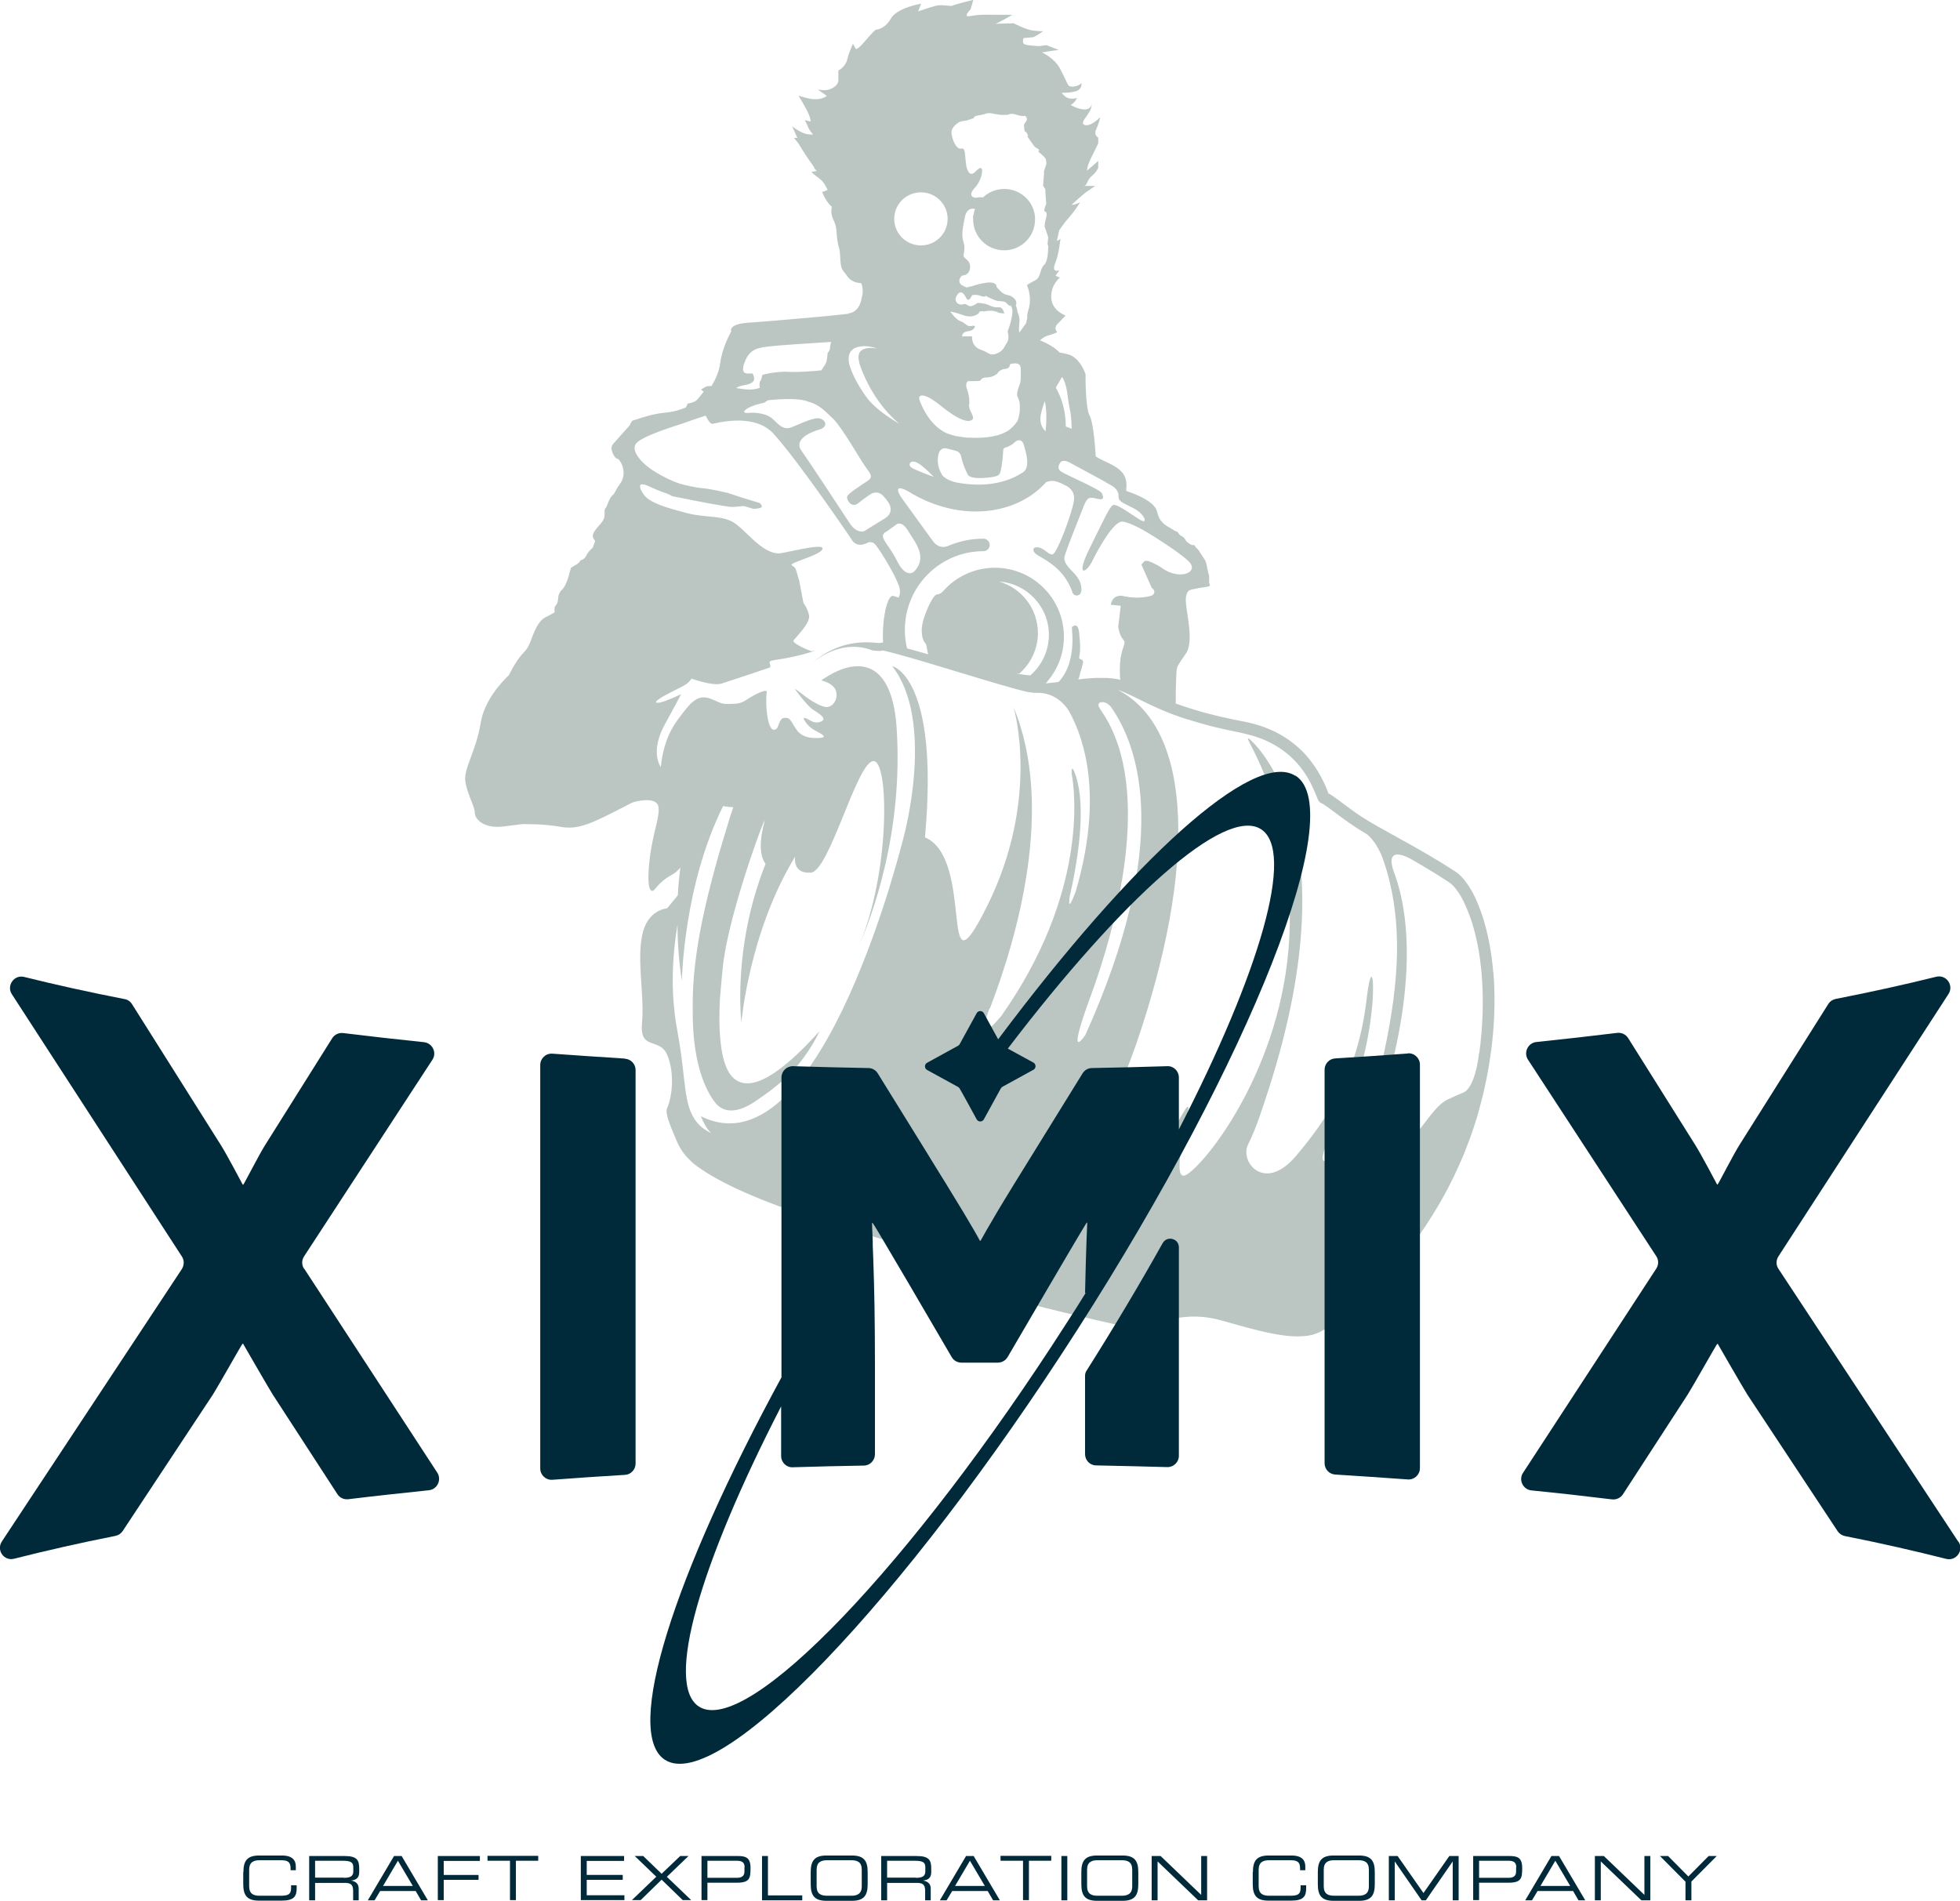 <?xml version="1.0" encoding="UTF-8"?>
<svg id="Layer_2" data-name="Layer 2" xmlns="http://www.w3.org/2000/svg" viewBox="0 0 115.95 112.45">
  <defs>
    <style>
      .cls-1 {
        fill: #bbc6c3;
      }

      .cls-2 {
        fill: #002a3a;
      }
    </style>
  </defs>
  <g id="Layer_1-2" data-name="Layer 1">
    <g>
      <g>
        <path class="cls-1" d="M50.59,56.45c-.03.05-.05.11-.08.16,0,0,.03-.05.08-.16Z"/>
        <path class="cls-1" d="M50.81,55.98s-.04.09-.06.14c.02-.04.04-.09.06-.14Z"/>
        <path class="cls-1" d="M50.75,56.12c-.03.07-.06.12-.08.18.03-.06.05-.12.08-.18Z"/>
        <path class="cls-1" d="M50.67,56.29c-.02.05-.05.1-.07.16.02-.04.05-.1.07-.16Z"/>
        <polygon class="cls-1" points="46.65 40.76 46.66 40.75 46.65 40.76 46.65 40.76"/>
        <path class="cls-1" d="M88.34,57.54c-.05-.61-.13-1.21-.25-1.82-.12-.6-.27-1.2-.48-1.78-.21-.58-.46-1.16-.84-1.69-.05-.07-.1-.13-.15-.2-.06-.06-.11-.13-.17-.19-.07-.06-.12-.12-.2-.18-.07-.05-.15-.12-.21-.15-.25-.16-.51-.33-.77-.49-1.03-.63-2.08-1.21-3.13-1.79-.52-.29-1.05-.58-1.53-.89-.49-.32-.96-.67-1.44-1.03-.12-.09-.24-.18-.38-.27-.03-.02-.07-.05-.11-.07-.02-.01-.06-.03-.09-.05,0,0,0,0,0,0l-.17-.42c-.06-.14-.13-.28-.2-.42-.28-.56-.65-1.09-1.08-1.55-.44-.46-.95-.85-1.51-1.15-.56-.3-1.15-.51-1.76-.65-.08-.02-.15-.03-.23-.05l-.22-.04-.44-.09c-.29-.06-.58-.13-.87-.19-.58-.14-1.15-.29-1.71-.47-.29-.09-.57-.19-.85-.29,0-.51.02-1.42.04-1.75.03-.47.03-.41.57-1.21.54-.79-.1-2.76,0-3.35.09-.51.34-.4.77-.52,0,0,0,0,0,0,.14-.03.44-.06.53-.08.08-.02.12-.09.12-.09l-.05-.14v-.39l-.08-.33c-.01-.05-.02-.11-.04-.16v-.03s-.05-.35-.14-.46c-.09-.11-.37-.61-.45-.65-.07-.04-.16-.21-.16-.21h-.13c-.09-.02-.24-.13-.31-.19-.01-.01-.03-.02-.04-.04,0,0,0,0,0,0l-.13-.2s-.09-.08-.2-.13c-.11-.05-.14-.22-.24-.24-.1-.02-.21-.11-.21-.11l-.34-.2h0c-.14-.1-.23-.16-.23-.16-.08-.14-.24-.14-.38-.72-.18-.72-1.82-1.21-1.82-1.21v-.18s.01-.04.01-.06c.04-.9-.55-1.18-1.39-1.57-.18-.08-.32-.16-.43-.24h0s-.1-1.95-.36-2.41c-.26-.45-.24-2.45-.24-2.45,0,0-.31-.99-1.05-1.18-.14-.04-.31-.07-.5-.11-.25-.3-.8-.57-1.15-.72.15-.1.25-.22.49-.28.38-.1.53-.2.53-.2,0,0-.22-.22,0-.46.22-.24.5-.52.5-.52,0,0-.82-.28-.85-1.06-.03-.78.51-1.18.51-1.18l-.26-.12.24-.32s-.5.2-.26-.4c.24-.6.3-1.44.32-1.46.01-.01-.1.1-.22.11.06-.24.11-.43.14-.61.15-.22.33-.48.51-.68.4-.44.73-.98.73-.98,0,0-.33.17-.5.14.24-.22.62-.56.84-.73.32-.23.56-.38.56-.38h-.68c.2,0,.17-.34.46-.58.29-.24.39-.49.39-.49v-.41s-.73.66-.68.56c.05-.1,0-.22.29-.8.29-.58.39-.8.39-.8v-.34s-.29-.13-.12-.49c.17-.37.24-.72.24-.72,0,0-.48.51-.85.48-.37-.04-.04-.42,0-.48.04-.06.26-.37.3-.51.03-.11.05-.23.05-.29-.01.09-.09.4-.53.34-.31-.04-.56-.17-.72-.26.29-.16.37-.41.37-.41-.67.17-.84-.28-.9-.3-.06-.02.37.02.8-.09.43-.11.37-.49.37-.49-.24.24-.67.24-.75.15-.09-.08-.19-.39-.52-1.01-.32-.62-1.07-.96-1.07-.96l.99-.15s-.54-.21-.73-.28l-.43.06s-.69-.04-.79-.09c-.02,0-.06-.02-.12-.05-.1-.15,0-.34,0-.34,0,0,.43-.03.56-.05.13-.03.59-.35.59-.35,0,0-.23,0-.6-.04-.38-.04-1.14-.43-1.14-.43,0,0-1.02.02-1.09.03.09,0,1.01-.53,1.01-.53,0,0-.78-.01-1.53-.01s-.83.09-1.09.09.15-.41.15-.41l.16-.56s-1.17.29-1.24.35c-.07.05-.62-.09-.97,0-.35.09-1.05.33-1.05.33l.17-.45s-1.42.23-1.79.88c-.36.65-.9.66-.9.66,0,0-.21.18-.66.71-.44.53-.52.41-.52.41l-.16-.29s-.24.51-.34.93c-.09.43-.52.65-.52.65,0,0-.01.16,0,.52.01.36-.32.53-.56.61-.24.08-.66,0-.66,0l.53.37s-.17.18-.61.2c-.44.03-1.09-.24-1.06-.2.03.04.24.37.5.87.25.49.21.65.21.65l-.34-.08s.11.2.21.44c.11.24.27.39.27.39,0,0,.05.05-.32,0-.38-.05-.91-.47-.91-.47l.31.69h-.2l.26.32s.48.8.77,1.18c.28.37.15.28.15.28l.17.17-.32.07s.13.13.48.39c.24.17.39.47.48.67-.12.05-.3.12-.32.11-.03-.01.27.67.57.88,0,0,0,0,0,0-.04.18-.06.44.08.74.25.52.17.75.25,1.26.08.52.13.31.17,1.05.04.75.12.63.42,1.07.27.38.71.4.82.4.18.46.03.85.03.85,0,0-.05.46-.31.71-.26.25-.48.22-.48.22t.04.03c-.56.06-1.18.13-1.42.15-.48.04-3.25.3-4.51.38-1.26.08-1.04.52-1.04.52,0,0-.52.88-.65,1.85-.07.56-.32,1.06-.52,1.38-.15,0-.24,0-.26.01-.05.01-.37.2-.37.2,0,0,.17.1.16.13-.01.02-.25.33-.4.49-.15.15-.54.21-.54.21l-.1.22s-.52.26-1.28.32c-.76.06-1.83.46-1.88.47-.05.01-.18.29-.18.29,0,0-.78.87-.83.93h0c-.08.09-.15.17-.18.22-.18.25.15.82.29.81.15,0,.66.83.15,1.5-.12.16-.24.37-.36.6,0,0,0,0,0,0-.29.18-.38.74-.49.83-.11.09,0,.35-.1.63,0,0,0,0,0,0-.1.28-.65.69-.65,1,0,.14.09.23.14.31-.06.15-.1.28-.14.39-.42.37-.35.49-.49.62-.13.13-.24.13-.24.13,0,0-.05.13-.21.23-.16.09-.35.21-.35.21l-.09.31s-.16.77-.5,1.05c0,0-.16.16-.17.45-.01.29-.12.41-.18.47-.06.06-.03.35-.03.36,0,0,0,0,0,0l-.41.23c-.09.03-.17.08-.27.15h0s0,0,0,0c-.13.1-.26.25-.4.52-.36.69-.33,1.06-.76,1.49-.44.44-.86,1.32-.86,1.32-.48.46-1.46,1.53-1.67,2.82-.28,1.72-1.02,2.7-.91,3.47.11.77.56,1.47.56,1.86s.56.95,1.68.81l1.12-.14s1.23-.03,2.28.16c1.05.19,1.85-.21,3.74-1.18.18-.09.34-.18.49-.25.16-.08,1.35-.36,1.53.16.18.52-.31,1.59-.49,3.12-.18,1.53-.03,1.94.15,1.94s.28-.47,1.17-.96c.17-.09.34-.24.49-.42-.07.52-.12,1.07-.15,1.64l-.63.77s-1.2.07-1.49,1.64c-.3,1.57.15,3.51,0,5.16-.15,1.64,1.05.82,1.49,1.87.45,1.05.3,2.47,0,3.14-.15.33.2,1.08.55,1.93.31.69.55.93.98,1.34.94.75,2.77,1.78,6.34,2.99,1.68.57,3.45,1.11,5.21,1.61.42.18,1.03.55,1.7,1.31,1.22,1.41,11.93,3.65,12.7,3.85.77.19,2.59-1.19,5.22-.48.48.13.95.27,1.44.4.58.16,1.17.31,1.77.42.6.11,1.22.19,1.87.12.08,0,.16-.02.24-.04l.12-.02h.03s0,0,.04-.02l.05-.02.11-.03.12-.05c.09-.03.15-.07.23-.11.28-.15.55-.31.8-.49.51-.35.98-.74,1.43-1.14.9-.81,1.73-1.7,2.49-2.65.76-.94,1.46-1.94,2.08-2.98.63-1.04,1.16-2.13,1.63-3.25.22-.56.44-1.13.62-1.71.05-.15.09-.29.14-.44l.12-.43c.08-.29.15-.59.23-.88.56-2.36.81-4.8.62-7.23ZM78.48,46.9s0,0,0,0c-.02,0-.03-.01-.05-.01.02,0,.03,0,.05.01ZM78.42,46.89c-.06,0-.04,0,0,0h0ZM78.33,47.57s-.03,0-.05-.01c.06.01.11.02.05.01ZM65.42,28.54l.36.2s0,0,0,0c0,0,.4.22.39.59-.02.34.2.39.91.75.59.3.86.93.43.71-.43-.23-1.46-1.05-1.68-.9-.22.16-.48.76-1.35,2.51-.88,1.76-.24,1.56.14.79.38-.78,1.28-2.37,1.78-2.33.5.04,1.57.7,1.57.7,0,0,2.22,1.36,2.48,1.81.33.57-.76.94-1.75.21-.18-.13-.38-.22-.57-.31-.09-.04-.27-.12-.41-.08-.06.06-.13.13-.2.21l.62,1.39c.11.05.29.32-.04.46-.03,0-.06.01-.09.02-.07.02-.14.03-.22.05-.06,0-.11.01-.16.02-.33.04-.72.02-1.12-.06,0,0,0,0,0,0-.02,0-.05-.01-.07-.02-.18-.03-.61-.06-.73.52,0,0,.59.06.59.06-.05.41-.1.88-.15,1.24,0,0,.06.48.28.74.22.26,0,.28-.14,1.14-.06.41-.05.88-.02,1.26-.02,0-.03,0-.05-.01-.17-.05-.33-.06-.49-.08-.08-.01-.16-.01-.24-.02h-.24c-.5-.02-.99.03-1.47.09.02-.03.04-.06.05-.1.03-.13.14-.54.21-.76.07-.22.02-.29-.1-.33-.12-.04-.1-.11-.1-.11.1-.53.06-.81,0-1.45-.06-.64-.34-.41-.41-.37-.07.04.15.89-.13,1.99-.15.59-.43,1.02-.68,1.28-.26.03-.51.06-.76.08.67-.73,1.08-1.7,1.08-2.76,0-2.25-1.83-4.08-4.08-4.08-1.23,0-2.33.54-3.08,1.4,0,0,0,0-.01.01-.2.21-.36.13-.45.23-.09.1-.33.38-.64,1.27-.31.89-.07,1.41.04,1.53.05.05.07.11.09.17,0,.05.01.09.02.14h0s0,0,0,0c.02.13.05.25.08.37-.41-.12-.83-.23-1.25-.35-.09-.35-.13-.72-.13-1.1,0-2.56,2.08-4.65,4.65-4.65.21,0,.37-.17.37-.37s-.17-.37-.37-.37c-.71,0-1.38.14-2,.39-.02,0-.04.02-.07.03-.47.2-.77-.09-.88-.22l-1.92-2.65s-.61-.9.4-.36c0,0,0,0,0,0,.65.41,2.06,1.15,3.83,1.2,0,0,0,0,0,0,0,0,0,0,0,0,.24,0,.49,0,.74-.02,1.66-.15,2.86-.87,3.61-1.72.12-.04.25-.07.38-.07.16,0,.35.07.58.18h0c.09.04.18.09.28.14.21.13.44.36.41.77-.05.66-1.02,3.24-1.27,3.26-.25.03-.42-.3-.78-.4-.37-.11-.58.19,0,.51.58.32,1.16.73,1.55,1.32.38.59.39.83.43.88.04.06.17.19.37.08.21-.11.18-.65-.11-1.05-.29-.4-.87-.77-.75-1.23.12-.46.8-2.11,1.05-2.76.23-.59.3-.77.71-.68.05.01.09.02.13.03h0c.52.13.39-.12.32-.31-.08-.23-2.02-1.04-2.4-1.28-.35-.23-.06-.56,0-.61.12-.05.27-.05.46.05h0l2.14,1.16ZM65.18,42.1h0s0,0,0,0c0,0,0,0,0,0-.02-.03-.2-.29-.2-.39,0-.11.08-.17.26-.17.17,0,.39.14.53.35,1.63,2.37,3.55,7.99-1.56,19.34,0,0-1.23,1.88.32-2.32,1.37-3.72,3.81-12.17.65-16.81ZM59.11,34.41c1.64.11,2.94,1.48,2.94,3.15,0,.96-.43,1.82-1.1,2.4-.27-.02-.57-.06-.84-.13.06,0,.13.01.19.02.67-.58,1.1-1.44,1.1-2.4,0-1.44-.97-2.66-2.29-3.04ZM48.54,24.77c-.33-.13-1.16.29-1.71.51-.55.22-.86-.29-1.16-.53-.3-.25-.87-.37-1.39-.32-.52.05-.22-.33.7-.55.15-.04.24-.06.24-.06l.21-.14c.97-.1,1.96-.11,2.37.08.29.07.68.24,1.11.66.1.09.21.2.35.33,0,0,.02.01.02.02.54.52,1.57,2.36,1.9,2.82.33.46.49.62.15.86-.34.24-1.2.74-1.22.96-.01.22.28.65.65.37.19-.14.49-.39.79-.57.16-.08.43-.15.7.13.07.08.18.2.29.36.15.22.33.67-.24,1-.78.47-1.16.72-1.16.72,0,0-.43.2-.87-.46-.44-.66-2.34-3.57-2.85-4.28-.51-.71.59-1.13,1.06-1.27.48-.14.41-.51.08-.63ZM52.39,31.49c.36-.25.65-.47.65-.47,0,0,.29-.22.63.31.21.32.38.59.45.71.22.37.56,1.01.08,1.63-.02.02-.03.03-.04.05-.02.03-.04.05-.07.08,0,0-.46.5-1.01-.59-.54-1.09-1.13-1.42-.7-1.73ZM57.32,24.05c.04-.22.05-.56-.11-1.01-.11-.3-.02-.43.05-.49h.06s.61.01.67-.03c.05-.04.05-.19.4-.19s.6-.22.6-.22c0,0,.13-.25.45-.28.25-.03.28-.11.32-.29.16-.04.58-.13.62.21.02.14.01.4,0,.7,0,.11-.03.23-.06.31-.09.21-.2.56-.13.7.05.09.11.24.14.44,0,.06,0,.11,0,.15,0,.07,0,.13,0,.19,0,.01,0,.03,0,.04-.02.24-.07.46-.14.63-.17.26-.37.45-.58.59,0,0,0,0,0,0-.02.01-.04.02-.06.03-.64.37-1.58.4-2.21.36-.13.03-.81-.1-.84-.1-.18-.05-.33-.1-.48-.15-.99-.44-1.47-1.56-1.61-1.93-.15-.37.19-.56,1.25.3,1.06.86,1.59.99,1.83.84.24-.15-.19-.58-.15-.8ZM61.84,25.51s0,0,0,0c-.5-.51-.25-1.15-.03-1.78.13.61.1,1.29.04,1.79ZM60.57,26.34c.14.47.41,1.35-.09,1.63,0,0,0,0,0,0-.05.03-.11.06-.15.09-.83.48-2,.78-3.62.51-.61-.11-.87-.33-.97-.46-.16-.27-.28-.58-.26-.93,0-.15.03-.27.06-.38.02,0,.08-.36.49-.26,0,0,0,0,0,0,.15.04.31.08.47.12,0,0,0,0,0,0,0,0,.31.04.36.36,0,0,0,0,0,0,.05.2.11.42.19.61h0s0,0,0,0c0,0,0,0,0,0,.02.05.13.32.21.46.09.15.39.21.87.19.49-.02.82-.09.92-.16.1-.07.14-.14.2-.54,0,0,0,0,0,0,.04-.22.08-.55.1-.96,0-.06.04-.1.09-.13.26-.07.47-.2.64-.37h0s.34-.26.49.2ZM55.21,28.2c-.38-.13-.78-.29-1.2-.48-.32-.17-.17-.34-.13-.37.03-.02.06-.03.1-.04.33-.03.79.44,1.24.88ZM63.28,24.16c.09.39.11.82.12,1.21-.14-.06-.27-.11-.35-.13,0-.59-.1-1.23-.36-1.84-.07-.17-.15-.32-.23-.47l.37-.63c.34.51.3,1.21.45,1.86ZM56.32,7.65s.06-.1.11-.16c.08-.1.27-.29.49-.32l.27-.04.44-.15s-.09-.09.24-.15c.33-.05.49-.12.49-.12,0,0,0,0,.01,0l.18-.02s0,0,0,0c0,0,.43.07.6.1.16.02.49,0,.49,0,0,0,.15-.12.5,0,.36.12.49.06.49.06.1.07.14.15.11.27l-.17.26.04.38s.11.02.19.22c.08.19-.16-.08.1.27.26.35.26.42.41.5.15.08.18.15.18.15,0,0-.15.02,0,.13.16.12.11.1.11.1,0,0,.18.12.27.29.02.09.03.19.03.29-.11.32-.14.41-.14.41v.22s-.03.29-.03.29l-.02.37.13.19s0,0,0,0c0,.26.03.55.05.81,0,.06-.01.12-.03.15-.09.18-.08.35-.08.35,0,0,.22,0,.11.37-.11.38-.09.55-.09.55l.12.34.09.28-.04.39.04.13c0,.41-.05.94-.23,1.1-.3.28-.17.74-.55.93-.37.19-.48.28-.48.28,0,0,.34.69.08,1.49-.06.19-.07.34-.06.47-.05.17-.07.29-.07.29l-.4.56c-.02-.11-.03-.28,0-.53.06-.38-.1-.67-.1-.67h0c-.03-.26-.11-.41-.11-.41,0,0,.16-.25-.19-.49-.35-.25-.42.04-.94-.6,0,0,.03-.35-.63-.25-.66.1-.8.22-.91.22-.05,0-.14.04-.24.06-.07-.03-.15-.07-.23-.11-.35-.17-.17-.59.04-.61.21-.02.4-.17.4-.52s-.29-.44-.37-.58c-.08-.13.13-.42-.02-.86-.15-.44-.02-.98.08-1.49.09-.47.37-.53.6-.48-.04.11-.07.22-.09.34,0,.09-.05.07-.03.13,0,0,0,.05.01.06,0,.03,0,.07,0,.1,0,1,.82,1.82,1.83,1.82s1.83-.81,1.83-1.82c0-.02,0-.04,0-.06,0,0,0-.01,0-.03,0,0,0-.02,0-.03-.06-.95-.85-1.69-1.82-1.69-.49,0-.93.19-1.26.5-.1-.01-.2-.02-.27,0-.31.08-.66-.1-.21-.57.44-.48.54-1.23.31-1.17-.23.06-.46.61-.71.19-.25-.42-.06-1.46-.4-1.34-.35.11-.67-.86-.56-1.09ZM56.99,18.65c.42.15.71.04.89-.1.06-.05.06-.07.02-.09.05-.02.13-.04.25-.06,0,.02,0,.04.03.03.17-.02.54-.13.92.08l.31.04c-.08-.33-.21-.39-.36-.37-.15.02-.33-.02-.56-.13-.23-.12-.66-.13-.66-.13-.6.44-.56-.02-.83.08-.27.1-.6-.15-.42-.48.17-.33.39-.29.56.08.13.28.28.07.36-.13.12-.03.3-.05.49.03.29.11.32,0,.32,0,0,0,.26.15.58.27.15.05.26.05.36.05.01.01.01.01.01.01h0c.11,0,.21.01.33.15.11.13.17.12.2.09.08.12.13.28.09.54-.05.44-.27,1-.27,1,0,0,.12.4-.02.63-.02.04-.04.08-.07.11h0s0,0,0,0c-.08.14-.15.28-.26.39-.06.05-.44.35-.75.18-.32-.18-.48-.23-.48-.23,0,0-.22-.05-.38-.26-.16-.21-.15-.53-.15-.53,0,0,0,0-.36,0-.08,0-.16,0-.22.01-.02-.16.13-.3.38-.32.31-.02.54-.38.21-.31-.33.08-.35-.15-.67-.27-.33-.12-.62-.58-.62-.58,0,0,.33.06.75.21ZM54.48,11.38c.87,0,1.58.7,1.58,1.57s-.71,1.57-1.58,1.57-1.58-.7-1.58-1.57.71-1.57,1.58-1.57ZM51.82,20.62s0,0,0,0c-.04-.01-.09-.02-.13-.02,0,0-.59-.1-.83.24-.08.12-.1.33-.03.6,0,0,0,0,0,0,0,0,0,0,0,.02.03.11.07.22.12.35.25.67.91,2.13,2.25,3.26-1.07-.62-1.63-1.17-1.89-1.5-.54-.74-.92-1.46-1.07-2.03-.05-.2-.12-.74.34-.95.55-.25,1.2,0,1.25.01ZM44.03,21.5c.29-.9.88-.93,1.53-1.01.46-.06,2.48-.19,3.61-.26-.05.15-.07.32-.07.32,0,0,.04.14-.14.33,0,0-.02.45-.11.62-.09.17-.26.41-.26.41-.47.05-1.33.12-1.89.09-.81-.05-1.6.18-1.6.18l-.07.28c-.16.15-.08.48-.08.48,0,0-.4.2-1.2.05-.06-.01-.13-.02-.2-.03.13-.08.28-.14.47-.17.8-.13.58-.47.53-.65-.04-.17-.82.26-.53-.64ZM58.55,59.69h0c1.61-4.18,3.87-11.93,1.41-17.85,0,0,1.63,5.39-1.59,11.82-2.89,5.77-.66-2.84-3.65-4.12.86-9.53-1.94-10.13-1.94-10.13,2.55,3.26.7,10.02.7,10.02,0,0-4.8,19.91-11.87,16.68,0,0,0,0,0,0-.04-.02-.09-.04-.13-.06v.04c.06.15.13.29.2.42.07.13.16.26.25.38.04.05.09.1.13.15-.29-.15-.52-.31-.68-.47-1.02-1.04-.73-2.47-1.32-5.64-.44-2.36-.25-4.62.02-6.22,0,1.06.08,2.18.26,3.32,0,0,.08-5.61,2.44-10.34.18.04.39.06.6.07-.06.17-.11.34-.17.5-1.35,4.35-2.28,8.08-2.23,11.38,0,.01,0,.02,0,.03-.05,3.6,1,5.17,1.35,5.59.02.03.05.06.08.09.02.02.03.03.03.03.33.32,1.01.6,2.21-.2,1.38-.92,2.01-1.56,2.26-1.84,1.05-1.13,1.57-2.33,1.57-2.33-1.58,1.75-3.95,4.01-5.17,2.69-.78-.84-.8-3.09-.72-4.62.05-.64.11-1.24.16-1.77.25-2.75,2.12-8,2.43-8.66.27-.57-.6,1.52.11,2.46-1.98,4.96-1.43,9.37-1.43,9.37,0,0,.45-5.33,3.18-9.8,0,0-.19,1.02.92.95,1.11-.06,2.73-6.57,3.71-6.6.94-.03.99,6.67-.87,10.95.76-1.71,2.66-6.71,2.24-12.95-.27-3.95-2.27-4.3-4.45-2.78.14.06.68.17.85.59.2.5-.2,1.09-.66.98-.47-.11-1.12-.59-1.41-.82-.28-.23-.35-.24-.35-.24,0,0,.7.98,1.08,1.23.39.25.83.52.49.69-.34.17-.63-.04-.76-.11-.13-.07-.45-.24-.17.16.28.4.67.54.84.64.17.09.42.27-.01.29-.43.02-1.03.02-1.39-.52-.36-.53-.34-.69-.68-.67-.34.01-.34.56-.5.66-.16.11-.37.07-.5-.62-.13-.69-.08-1.32-.08-1.42,0-.1.18-.4-.53-.06-.71.34-.79.6-1.42.61-.62.02-.58.04-1.18-.23-.6-.27-1.02-.23-1.63.54-.61.77-1.28,1.53-1.49,3.43,0,0-.67-.88.25-2.54.91-1.66.95-1.77.95-1.77,0,0-.61.3-1.08.45-.48.15-.67.04.26-.45.93-.49,1.18-.53,1.44-.92,0,0,1.25.46,1.79.29.54-.17,2.79-.93,2.79-.93,0,0,.13-.01.07-.19-.06-.18-.12-.22.47-.3.59-.08,1.47-.29,1.81-.4.14-.04.27-.08.39-.12-.07.01-.15.02-.23.03,0,0-1.19-.45-1.05-.65.15-.2,1.02-1.04.91-1.49-.11-.45-.33-.72-.33-.72,0,0-.12-.64-.25-1.31-.26-.91-.21-.74-.44-.91-.23-.16,1.88-.63,1.82-1.02-.04-.29-2.27.3-2.56.31-1.08.02-2.05-1.5-2.79-1.88-.73-.38-1.58-.22-2.66-.5-1.08-.28-1.76-.49-2.25-.8-.35-.22-.65-.77-.49-.9.12-.01.26.01.41.08.37.17.7.32,1.19.48.15.08.27.14.27.14l1.73.34c.09.02.17.03.27.05.09.02.18.03.26.05.33.06.87.15,1.09.18.33.04.75-.04.84-.04s.5.14.58.16c.09.01.41-.01.5-.09.09-.07-.11-.25-.11-.25,0,0-.91-.28-.95-.29-.04-.01-.91-.3-.95-.31-.04-.01-1.01-.24-1.42-.27-.41-.02-1.17-.21-1.32-.25-.17-.05-.33-.11-.45-.16-.68-.29-1.1-.57-1.1-.57-.64-.37-1.49-1.2-1.12-1.67.37-.47,2.61-1.13,2.74-1.18,0,0,.72-.26,1.38-.47,0,0,.24.55.42.48,1.13-.26,2.7-.39,3.59.59,1.5,1.65,4.59,6.21,4.59,6.21,0,0,.2.48.75.33.08-.02.17-.06.27-.11.09-.02.2-.03.31.04.24.14,1.08,1.59,1.3,2.07.18.4.3.6.25.98-.03.06-.05.12-.07.18-.15-.06-.32-.12-.39-.1-.13.04-.33.37-.45,1.16-.1.6-.1,1.25-.08,1.6-.03,0-.06,0-.1,0,.02-.02-.15.05-.09.02h-.03s.02,0,.02,0c.01,0,.02,0,0,0-.02,0-.05,0-.09,0l-.22-.02c-.15-.01-.31-.02-.46-.02-.63,0-1.26.11-1.84.36-.51.21-.97.51-1.39.85,1.43-1.09,2.66-1.09,3.6-.72.02,0,.03,0,.05,0l.23.02s.08,0,.14,0c0,0,.03,0,.06,0,.03,0,.05-.01.07-.02.01,0,.03,0,.05,0,.03,0,.06.01.1.02.07.01.14.03.21.05.14.03.28.07.43.11,2.3.63,4.57,1.38,6.88,2.03.29.08.58.16.89.23l.24.04s.03,0,.05,0c.07.02.18.02.34.02,1.03,0,1.61.68,1.86,1.08.96,1.73,2.01,5.13.4,10.67-.43,1.14-.41.72-.36.32.5-2.21.97-5.24.38-7.11-.07-.23-.3-.83-.26-.17.2,1.06.94,7.07-4.15,14.31-1.68,2.04-.71-.44-.71-.44ZM79.15,66.46c2.66-4.6,2.19-11.65,1.69-7.3-.51,4.35-2.32,7.05-4.18,9.24-1.86,2.19-3.33.34-2.83-.68.51-1.01.94-2.42.94-2.42,5.57-16.44-.86-21.58-.86-21.58-.63-.41,2.51,3.14,2.39,10.99-.12,7.85-4.67,13.81-6.04,14.75-1.37.94.71-5.3-.2-3.73-.9,1.57-2.04,3.14-2.67,2.55-.63-.59.35-5.45-.55-3.69-.9,1.77-2.79,5.34-4.36,6.75-1.57,1.41-.71,0-.71,0h0c1.92-2.14,3.96-5.24,5.47-9.64,3.53-10.31,3.36-18.53-1.08-20.87.03,0,.06.01.1.03l.21.08.05.02h.02s0,.01,0,.01l.1.05.2.09c.53.25,1.07.53,1.63.78.56.25,1.13.47,1.71.65.58.18,1.16.35,1.75.49.29.07.59.14.89.2l.44.09.22.05c.07.02.14.03.21.05.56.13,1.1.32,1.59.59.5.27.95.61,1.34,1.02.39.41.71.88.96,1.39.06.13.12.26.18.39l.17.41s.03.08.06.13c0,.01.02.03.03.05.04.03,0,.04.18.14.02,0,.04.01.05.02,0,0,.02,0,.05.03.02.02.05.03.08.05.11.08.23.17.35.25.48.36.96.72,1.48,1.06.21.14.42.27.63.39h0s.52.33.94,1.39c.07.19.13.38.19.57.02.06.03.12.05.16,1.22,4.11.43,8.42-.44,12.15-1.01,4.3-5.11,7.43-2.45,2.83ZM87.49,62.3s0,.04,0,.06c-.01.1-.03.2-.04.3-.23,1.44-.63,1.85-.83,1.96-.04.02-.08.03-.12.05h0c-.25.1-.54.23-.88.39-1.18.59-2.03,3.16-3.5,2.87-1.48-.3-.8-1.43-.8-1.43,2.63-7.87,2.03-12.46,1.18-14.81h0s0,0,0,0c-.03-.08-.06-.15-.08-.22-.15-.44-.31-1.33.97-.69.51.29,1.02.59,1.52.9.25.16.5.31.75.48.07.04.1.07.15.11.05.03.09.08.14.12.04.04.09.1.13.14.04.05.08.11.12.16.16.22.3.46.42.72.12.26.23.52.33.79.2.54.34,1.11.46,1.68.11.57.19,1.15.24,1.74.13,1.56.07,3.14-.14,4.7Z"/>
      </g>
      <g>
        <g>
          <path class="cls-2" d="M36.97,62.63c-1.45-.09-2.88-.19-4.29-.29-.39-.03-.72.28-.72.67v23.87c0,.39.33.7.72.67,1.41-.11,2.84-.2,4.29-.29.36-.02.63-.32.63-.67v-23.28c0-.36-.28-.65-.63-.67Z"/>
          <path class="cls-2" d="M17.99,75.07c-.15-.22-.15-.51,0-.74l7.59-11.63c.28-.42,0-.99-.5-1.04-1.63-.17-3.23-.35-4.78-.54-.26-.03-.51.09-.65.31l-3.98,6.34c-.34.54-1.25,2.32-1.28,2.32h-.03s-.94-1.78-1.28-2.32l-5.27-8.36c-.1-.16-.26-.27-.44-.3-2.11-.41-4.09-.85-5.94-1.31-.59-.15-1.06.51-.73,1.02l10.06,15.52c.15.22.14.51,0,.74L.11,91.2c-.34.52.13,1.18.73,1.02,1.86-.47,3.86-.93,5.99-1.35.18-.04.33-.14.43-.29l5.34-8.08c.3-.47,1.72-3,1.75-3h.03s1.45,2.52,1.75,3l3.83,5.9c.14.22.39.33.65.3,1.55-.19,3.14-.36,4.76-.53.5-.05.77-.62.5-1.04l-7.88-12.08Z"/>
          <path class="cls-2" d="M83.28,62.33c-1.41.11-2.84.2-4.29.29-.36.02-.63.32-.63.67v23.28c0,.36.28.65.63.67,1.45.09,2.88.19,4.29.29.39.03.72-.28.72-.67v-23.87c0-.39-.33-.7-.72-.67Z"/>
          <path class="cls-2" d="M115.84,91.2l-10.63-16.13c-.15-.22-.15-.51,0-.74l10.06-15.52c.33-.51-.13-1.17-.73-1.02-1.85.46-3.84.9-5.94,1.31-.18.04-.34.14-.44.3l-5.27,8.36c-.34.54-1.25,2.32-1.28,2.32h-.03s-.94-1.78-1.28-2.32l-3.98-6.34c-.14-.22-.39-.34-.65-.31-1.56.19-3.15.37-4.78.54-.5.05-.77.62-.5,1.04l7.59,11.63c.15.22.15.51,0,.74l-7.88,12.08c-.28.42,0,.99.5,1.04,1.62.16,3.21.34,4.76.53.26.03.51-.09.65-.3l3.83-5.9c.3-.47,1.72-3,1.75-3h.03s1.45,2.52,1.75,3l5.34,8.08c.1.15.25.25.43.29,2.13.42,4.13.88,5.99,1.35.6.15,1.07-.51.73-1.02Z"/>
          <path class="cls-2" d="M68.78,73.55c-1.37,2.45-2.88,4.98-4.51,7.56-.05.08-.08.18-.08.27v1.82h0v2.83c0,.37.29.67.66.67,1.41.03,2.81.06,4.2.1.38.01.69-.29.69-.67v-12.33c0-.53-.7-.71-.96-.25Z"/>
          <path class="cls-2" d="M76.63,45.9c-2.47-1.58-9.65,4.99-17.58,15.59l-.85-1.55c-.09-.16-.33-.16-.42,0l-1.01,1.84s-.05.07-.09.09l-1.84,1.01c-.16.09-.16.33,0,.42l1.84,1.01s.07.05.09.09l.07.12.41.74.53.97c.09.16.33.16.42,0l1.01-1.84s.05-.07.09-.09l1.84-1.01c.16-.09.16-.33,0-.42l-1.52-.83c6.79-8.91,12.85-14.35,14.98-12.98,2.04,1.31-.08,8.48-4.86,17.76v-3.07c0-.38-.31-.69-.69-.67-1.47.05-2.95.08-4.45.11-.23,0-.44.12-.56.32l-4.02,6.5c-1.72,2.79-1.99,3.4-2.02,3.4h-.03s-.3-.61-2.02-3.4l-.57-.92-.37-.6-.06-.1-.37-.6-2.65-4.28c-.12-.2-.33-.32-.56-.32-1.5-.03-2.98-.06-4.45-.11-.38-.01-.69.29-.69.67v17.74c-6.36,11.7-9.37,21.04-6.89,22.63,3.17,2.03,14.09-9.36,24.39-25.44,10.3-16.08,16.08-30.76,12.91-32.79ZM64.23,76.49c-.37.6-.75,1.2-1.14,1.8-9.18,14.33-18.91,24.49-21.74,22.68-2.04-1.31.08-8.48,4.86-17.76v2.93c0,.38.31.69.69.67,1.39-.04,2.78-.08,4.2-.1.37,0,.66-.31.66-.67v-5.35c0-2.57-.04-4.54-.09-5.92-.01-.42-.03-.78-.04-1.08,0-.08,0-.16,0-.24-.03-.64-.04-1-.04-1.08,0-.01,0-.02,0-.02h.03s.15.22.35.56c.02.04.05.08.07.12.11.18.22.38.35.59.56.94,1.23,2.1,1.35,2.29l2.56,4.38c.12.21.34.33.58.33h2.15c.24,0,.46-.13.58-.33l2.56-4.38c.2-.34,2.09-3.57,2.12-3.57h.03s-.07,1.38-.13,4.16Z"/>
        </g>
        <g>
          <path class="cls-2" d="M14.4,110.76c0-.66.22-.98.93-.98h1.35c.64,0,.82.3.82.65v.22h-.31v-.12c0-.44-.27-.47-.6-.47h-1.23c-.34,0-.62.1-.62.56v.98c0,.46.27.56.62.56h1.24c.48,0,.62-.1.62-.46v-.16h.33v.18c0,.47-.15.73-.89.73h-1.34c-.71,0-.93-.32-.93-.98v-.72Z"/>
          <path class="cls-2" d="M18.29,109.81h2.09c.75,0,.87.25.87.74v.21c0,.37-.21.47-.48.5h0c.36.07.45.26.45.5v.67h-.33v-.57c0-.41-.2-.46-.52-.46h-1.73v1.03h-.35v-2.62ZM20.34,111.1c.39,0,.56-.1.56-.38v-.24c0-.29-.13-.39-.65-.39h-1.61v1h1.7Z"/>
          <path class="cls-2" d="M23.32,109.81h.44l1.55,2.62h-.4l-.32-.55h-2.1l-.33.55h-.4l1.55-2.62ZM23.54,110.09l-.88,1.49h1.76l-.88-1.49Z"/>
          <path class="cls-2" d="M25.9,109.81h2.49v.29h-2.14v.83h2.06v.29h-2.06v1.2h-.35v-2.62Z"/>
          <path class="cls-2" d="M30.16,110.09h-1.32v-.29h3v.29h-1.32v2.33h-.35v-2.33Z"/>
          <path class="cls-2" d="M34.35,109.81h2.57v.29h-2.21v.83h2.13v.29h-2.13v.91h2.23v.29h-2.58v-2.62Z"/>
          <path class="cls-2" d="M38.83,111.04l-1.28-1.23h.5l1.09,1.05,1.1-1.05h.49l-1.28,1.23,1.44,1.38h-.5l-1.25-1.21-1.24,1.21h-.52l1.44-1.38Z"/>
          <path class="cls-2" d="M41.5,109.81h2.15c.48,0,.75.1.75.71s-.05.87-.82.87h-1.73v1.03h-.35v-2.62ZM44.05,110.48c0-.31-.17-.39-.48-.39h-1.72v1.01h1.74c.28,0,.45-.1.45-.37v-.25Z"/>
          <path class="cls-2" d="M45.08,109.81h.35v2.33h2.03v.29h-2.38v-2.62Z"/>
          <path class="cls-2" d="M47.96,110.76c0-.66.22-.98.93-.98h1.51c.71,0,.93.32.93.98v.72c0,.66-.22.98-.93.98h-1.51c-.71,0-.93-.32-.93-.98v-.72ZM50.98,110.62c0-.46-.27-.56-.62-.56h-1.43c-.34,0-.62.1-.62.56v.98c0,.46.27.56.62.56h1.43c.34,0,.62-.1.62-.56v-.98Z"/>
          <path class="cls-2" d="M52.13,109.81h2.09c.75,0,.87.25.87.74v.21c0,.37-.21.47-.48.5h0c.36.07.45.26.45.5v.67h-.33v-.57c0-.41-.2-.46-.52-.46h-1.73v1.03h-.35v-2.62ZM54.18,111.1c.39,0,.56-.1.56-.38v-.24c0-.29-.13-.39-.65-.39h-1.61v1h1.7Z"/>
          <path class="cls-2" d="M57.16,109.81h.44l1.55,2.62h-.4l-.32-.55h-2.1l-.33.55h-.4l1.55-2.62ZM57.38,110.09l-.88,1.49h1.76l-.88-1.49Z"/>
          <path class="cls-2" d="M60.51,110.09h-1.32v-.29h3v.29h-1.32v2.33h-.35v-2.33Z"/>
          <path class="cls-2" d="M62.79,109.81h.35v2.62h-.35v-2.62Z"/>
          <path class="cls-2" d="M63.97,110.76c0-.66.22-.98.93-.98h1.51c.71,0,.93.32.93.98v.72c0,.66-.22.98-.93.98h-1.51c-.71,0-.93-.32-.93-.98v-.72ZM66.98,110.62c0-.46-.27-.56-.62-.56h-1.43c-.34,0-.62.1-.62.56v.98c0,.46.27.56.62.56h1.43c.34,0,.62-.1.62-.56v-.98Z"/>
          <path class="cls-2" d="M68.13,109.81h.53l2.4,2.3v-2.3h.35v2.62h-.53l-2.4-2.3v2.3h-.35v-2.62Z"/>
          <path class="cls-2" d="M74.12,110.76c0-.66.22-.98.93-.98h1.35c.64,0,.82.3.82.65v.22h-.31v-.12c0-.44-.27-.47-.6-.47h-1.23c-.34,0-.62.1-.62.56v.98c0,.46.27.56.62.56h1.24c.48,0,.62-.1.62-.46v-.16h.33v.18c0,.47-.15.73-.89.73h-1.34c-.71,0-.93-.32-.93-.98v-.72Z"/>
          <path class="cls-2" d="M77.96,110.76c0-.66.22-.98.93-.98h1.51c.71,0,.93.32.93.98v.72c0,.66-.22.98-.93.98h-1.51c-.71,0-.93-.32-.93-.98v-.72ZM80.98,110.62c0-.46-.27-.56-.62-.56h-1.43c-.34,0-.62.1-.62.56v.98c0,.46.27.56.62.56h1.43c.34,0,.62-.1.62-.56v-.98Z"/>
          <path class="cls-2" d="M82.13,109.81h.55l1.53,2.19,1.53-2.19h.55v2.62h-.35v-2.3h0l-1.59,2.3h-.25l-1.59-2.3h0v2.3h-.35v-2.62Z"/>
          <path class="cls-2" d="M87.15,109.81h2.15c.48,0,.75.1.75.71s-.05.87-.82.87h-1.73v1.03h-.35v-2.62ZM89.7,110.48c0-.31-.17-.39-.48-.39h-1.72v1.01h1.74c.28,0,.45-.1.45-.37v-.25Z"/>
          <path class="cls-2" d="M91.79,109.81h.44l1.55,2.62h-.4l-.32-.55h-2.1l-.33.55h-.4l1.55-2.62ZM92.01,110.09l-.88,1.49h1.76l-.88-1.49Z"/>
          <path class="cls-2" d="M94.35,109.81h.53l2.4,2.3v-2.3h.35v2.62h-.53l-2.4-2.3v2.3h-.35v-2.62Z"/>
          <path class="cls-2" d="M99.7,111.32l-1.5-1.51h.48l1.2,1.21,1.2-1.21h.48l-1.5,1.51v1.11h-.35v-1.11Z"/>
        </g>
      </g>
    </g>
  </g>
</svg>